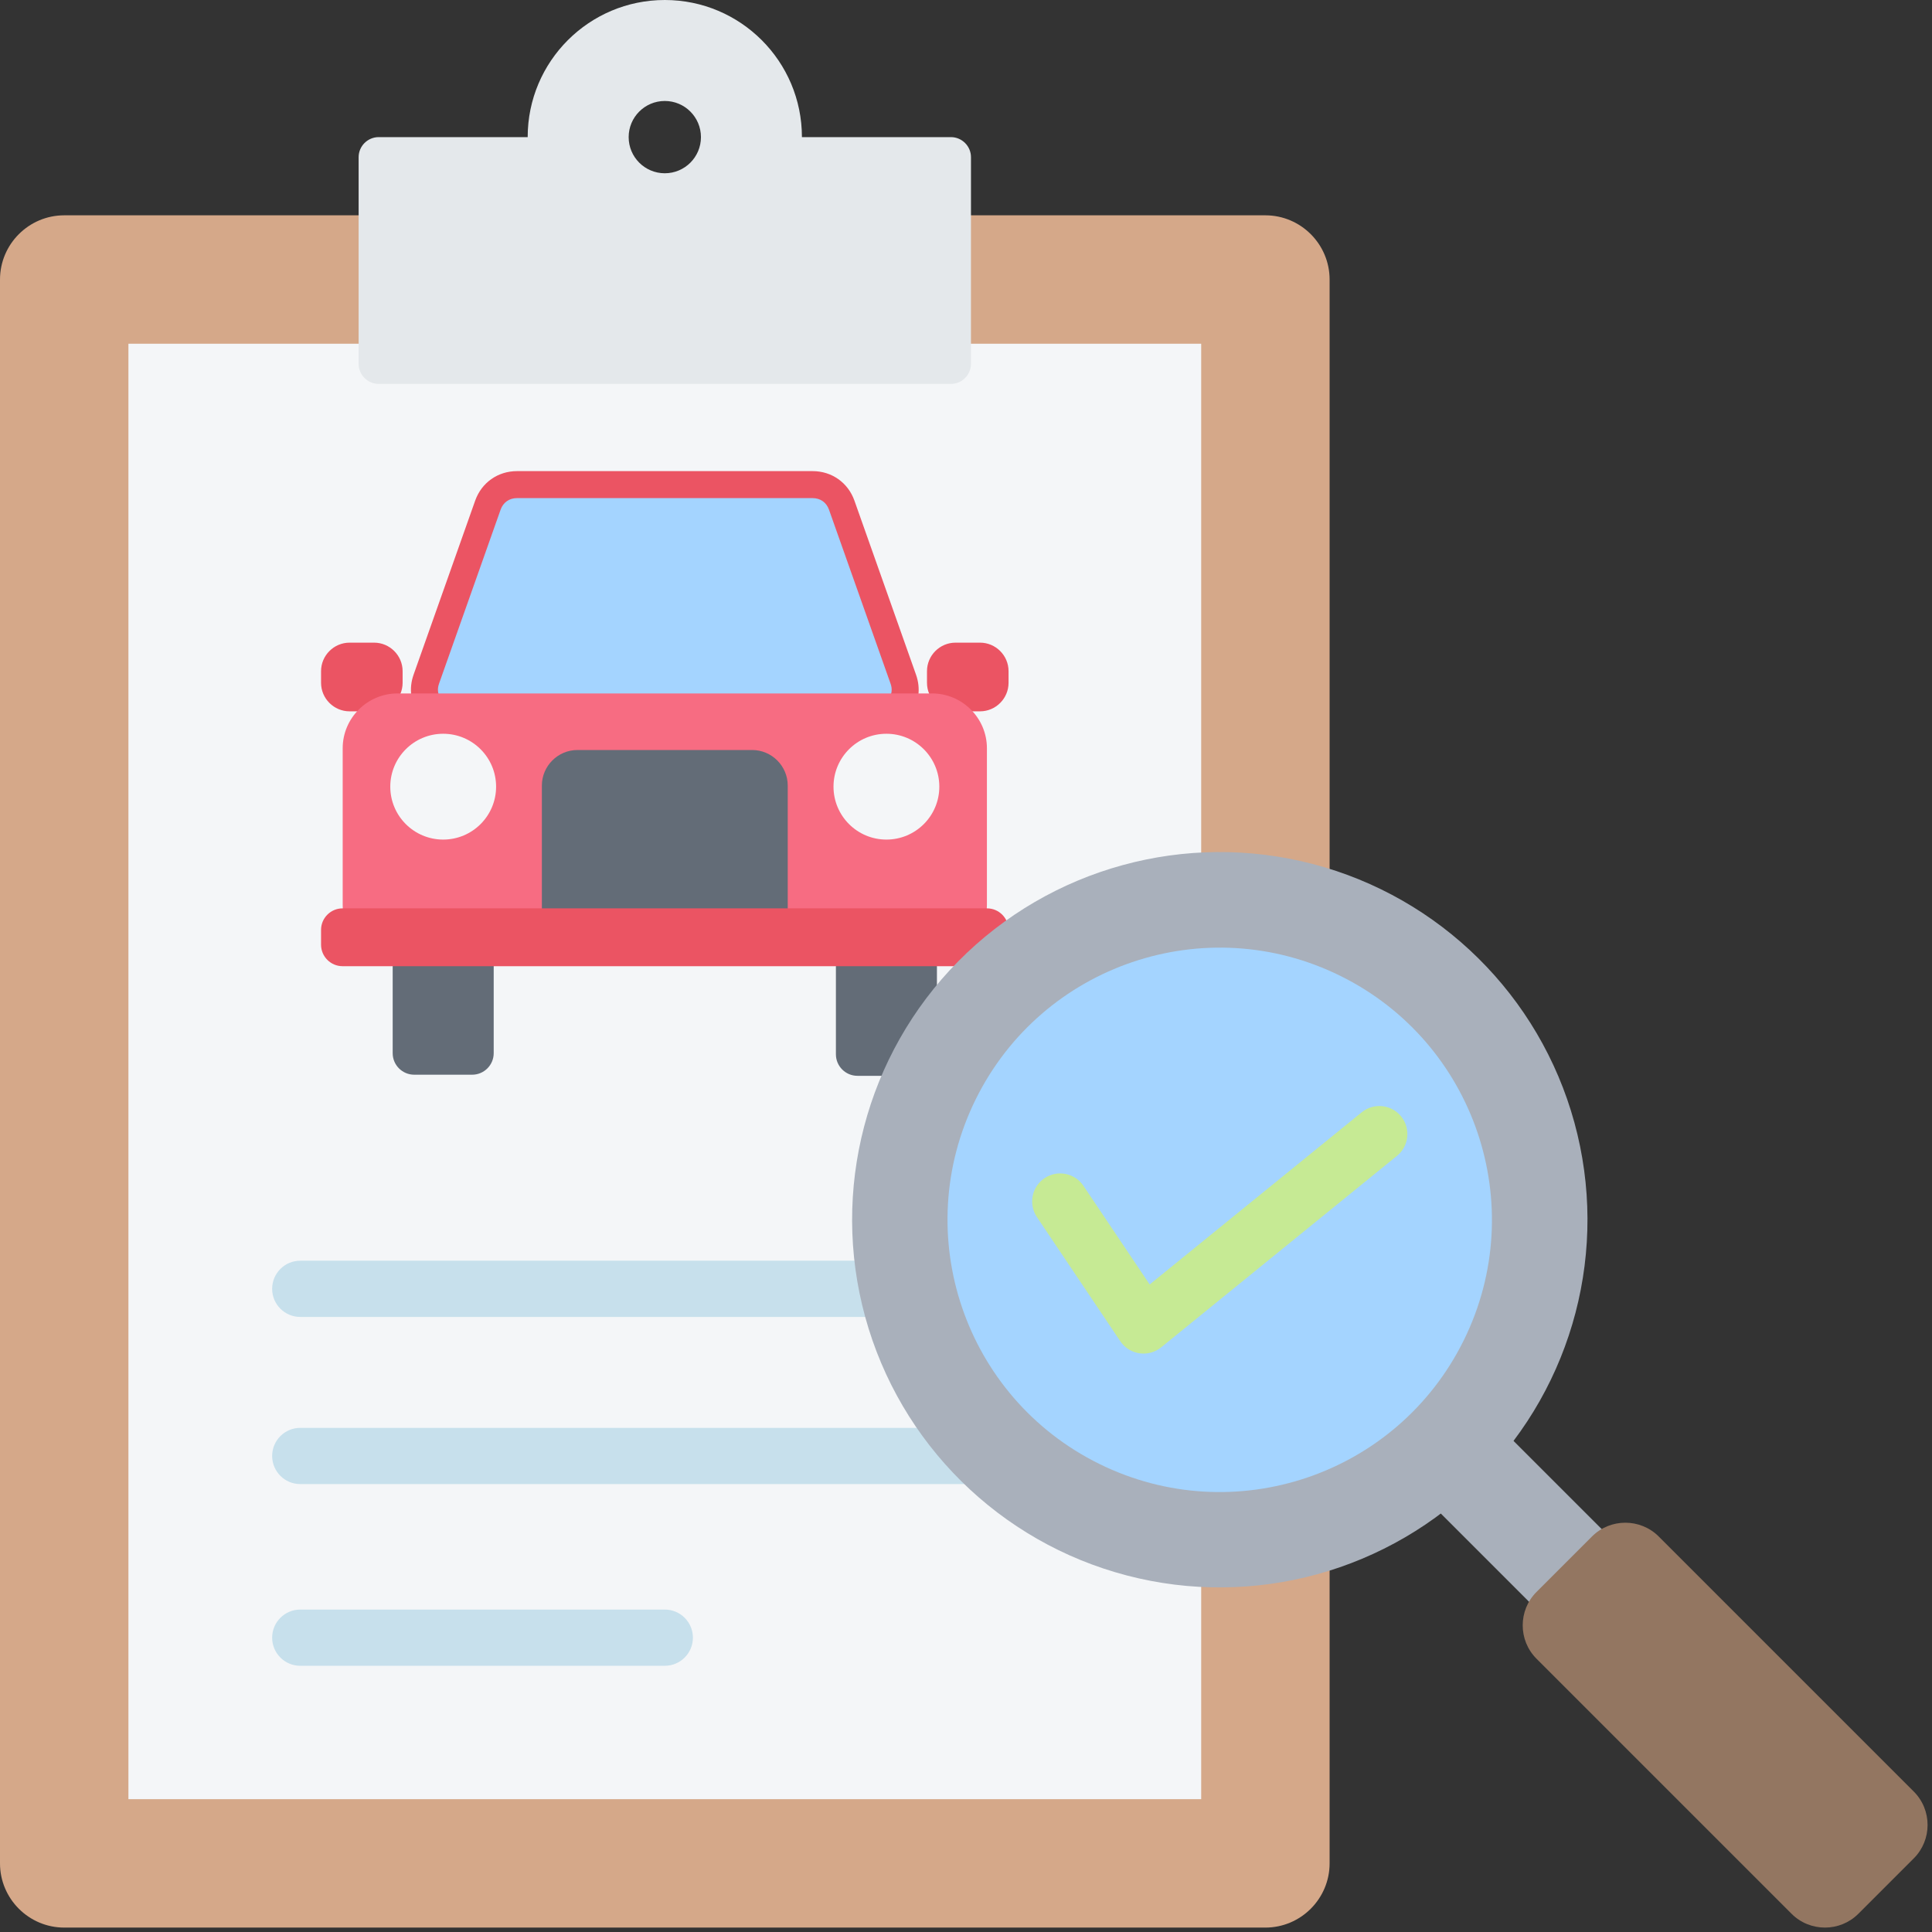 <?xml version="1.0" encoding="UTF-8"?>
<!DOCTYPE svg PUBLIC '-//W3C//DTD SVG 1.0//EN'
          'http://www.w3.org/TR/2001/REC-SVG-20010904/DTD/svg10.dtd'>
<svg height="481.1" preserveAspectRatio="xMidYMid meet" version="1.0" viewBox="16.0 16.0 481.1 481.1" width="481.1" xmlns="http://www.w3.org/2000/svg" xmlns:xlink="http://www.w3.org/1999/xlink" zoomAndPan="magnify"
><rect x="16.0" y="16.0" width="481.1" height="481.1" fill="#333333" stroke="none"/><g clip-rule="evenodd" fill-rule="evenodd"
  ><g
    ><g
      ><path d="M31.989,69.618h299.115c8.806,0,15.989,7.183,15.989,15.989v394.404c0,8.806-7.183,15.989-15.989,15.989 H31.989C23.183,496,16,488.817,16,480.011V85.607C16,76.801,23.183,69.618,31.989,69.618z" fill="#d5a889"
      /></g
      ><g
      ><path d="M47.979 101.596H315.115V464.021H47.979z" fill="#f4f6f8"
      /></g
      ><g
      ><path d="M110.304,50.145h37.097c0-18.858,15.288-34.145,34.145-34.145c18.858,0,34.145,15.287,34.145,34.145h37.097 c2.754,0,5,2.246,5,5v51.452c0,2.754-2.246,5-5,5H110.304c-2.754,0-5-2.246-5-5V55.145 C105.305,52.391,107.55,50.145,110.304,50.145L110.304,50.145z M181.547,41.145c-4.971,0-9,4.029-9,9c0,4.97,4.029,9,9,9 c4.97,0,9-4.03,9-9C190.547,45.174,186.517,41.145,181.547,41.145z" fill="#e4e8eb"
      /></g
      ><g
      ><path d="M90.77,343.939c-3.866,0-7-3.134-7-7c0-3.866,3.134-7,7-7h181.553c3.866,0,7,3.134,7,7c0,3.866-3.134,7-7,7 H90.77L90.77,343.939z M90.77,430.809c-3.866,0-7-3.134-7-7s3.134-7,7-7h90.776c3.866,0,7,3.134,7,7s-3.134,7-7,7H90.77 L90.77,430.809z M90.77,385.561c-3.866,0-7-3.134-7-7s3.134-7,7-7h181.553c3.866,0,7,3.134,7,7s-3.134,7-7,7H90.77z" fill="#c7e0ec"
      /></g
      ><g
      ><g
        ><path d="M260.046,176.031h-6.11c-3.905,0-7.1,3.195-7.1,7.1v2.903c0,3.905,3.195,7.1,7.1,7.1h6.11 c3.905,0,7.1-3.195,7.1-7.1v-2.903C267.146,179.226,263.951,176.031,260.046,176.031L260.046,176.031z M103.048,176.031h6.109 c3.905,0,7.1,3.195,7.1,7.1v2.903c0,3.905-3.195,7.1-7.1,7.1h-6.109c-3.905,0-7.1-3.195-7.1-7.1v-2.903 C95.948,179.226,99.143,176.031,103.048,176.031z" fill="#eb5463"
        /></g
        ><g
        ><path d="M144.734,133.318l36.813,0h36.813c4.765,0,8.82,2.866,10.41,7.359l15.329,43.314 c1.234,3.488,0.743,7.037-1.393,10.058c-2.135,3.021-5.318,4.668-9.017,4.668H129.405c-3.699,0-6.882-1.647-9.017-4.668 c-2.135-3.021-2.627-6.57-1.393-10.058l15.328-43.315C135.913,136.184,139.968,133.318,144.734,133.318z" fill="#eb5463"
        /></g
        ><g
        ><path d="M144.733,140.037c-1.918,0-3.435,1.073-4.075,2.881l-15.328,43.315c-0.505,1.426-0.328,2.702,0.545,3.938 c0.875,1.238,2.013,1.827,3.53,1.827h104.283c1.517,0,2.655-0.589,3.53-1.827c0.873-1.236,1.05-2.511,0.545-3.938l-15.329-43.314 c-0.64-1.809-2.157-2.881-4.075-2.881L144.733,140.037z" fill="#a4d4ff"
        /></g
        ><g
        ><path d="M119.138,218.464h14.447c2.949,0,5.354,2.405,5.354,5.354v54.447c0,2.949-2.405,5.354-5.354,5.354h-14.447 c-2.949,0-5.354-2.405-5.354-5.354v-54.447C113.784,220.869,116.189,218.464,119.138,218.464L119.138,218.464z M229.509,218.743 h14.447c2.949,0,5.354,2.405,5.354,5.354v54.446c0,2.949-2.405,5.354-5.354,5.354h-14.447c-2.949,0-5.354-2.405-5.354-5.354 v-54.446C224.155,221.148,226.56,218.743,229.509,218.743z" fill="#636c77"
        /></g
        ><g
        ><path d="M114.987,188.678h133.12c7.509,0,13.652,6.143,13.652,13.652v38.894c0,7.509-6.143,13.652-13.652,13.652 h-133.12c-7.509,0-13.652-6.143-13.652-13.652v-38.894C101.334,194.822,107.478,188.678,114.987,188.678z" fill="#f76c82"
        /></g
        ><g
        ><path d="M212.16,246.998h-61.226v-35.374c0-4.873,3.987-8.86,8.86-8.86H203.3c4.873,0,8.86,3.987,8.86,8.86V246.998z" fill="#636c77"
        /></g
        ><g
        ><path d="M126.361,198.718c7.276,0,13.175,5.899,13.175,13.175c0,7.277-5.899,13.175-13.175,13.175 c-7.276,0-13.175-5.899-13.175-13.175C113.186,204.617,119.085,198.718,126.361,198.718L126.361,198.718z M236.732,198.718 c7.277,0,13.175,5.899,13.175,13.175c0,7.277-5.899,13.175-13.175,13.175c-7.276,0-13.175-5.899-13.175-13.175 C223.557,204.617,229.456,198.718,236.732,198.718z" fill="#f4f6f8"
        /></g
        ><g
        ><path d="M101.301,242.198h160.491c2.949,0,5.354,2.405,5.354,5.354v3.693c0,2.949-2.405,5.354-5.354,5.354H101.301 c-2.949,0-5.354-2.405-5.354-5.354v-3.693C95.948,244.603,98.353,242.198,101.301,242.198z" fill="#eb5463"
        /></g
      ></g
    ></g
    ><g
    ><g
      ><g
        ><path d="M381.52 369.618H407.109V419.01H381.52z" fill="#a9b0bb" transform="rotate(-45.001 394.319 394.324)"
        /></g
        ><g
        ><circle cx="319.742" cy="319.742" fill="#a9b0bb" r="91.558" transform="rotate(-75.345 319.74 319.733)"
        /></g
        ><g
        ><ellipse cx="319.742" cy="319.742" fill="#a4d4ff" rx="67.772" ry="67.771" transform="rotate(-63.748 319.752 319.76)"
        /></g
        ><g
        ><path d="M398.606,412.432l13.826-13.826c4.567-4.567,12.04-4.567,16.607,0l63.535,63.535 c4.567,4.567,4.567,12.04,0,16.607l-13.826,13.826c-4.567,4.567-12.04,4.567-16.607,0l-63.535-63.535 C394.039,424.472,394.039,416.999,398.606,412.432z" fill="#937661"
        /></g
      ></g
      ><g
      ><path d="M355.081,292.985c2.99-2.431,7.385-1.978,9.816,1.012s1.978,7.385-1.012,9.816l-58.728,47.689 c-2.99,2.431-7.385,1.978-9.816-1.012c-0.16-0.198-0.308-0.401-0.444-0.61l-20.693-30.819c-2.144-3.201-1.287-7.535,1.914-9.679 c3.201-2.144,7.535-1.287,9.679,1.914l16.489,24.559L355.081,292.985z" fill="#c6ea94"
      /></g
    ></g
  ></g
></svg
>

